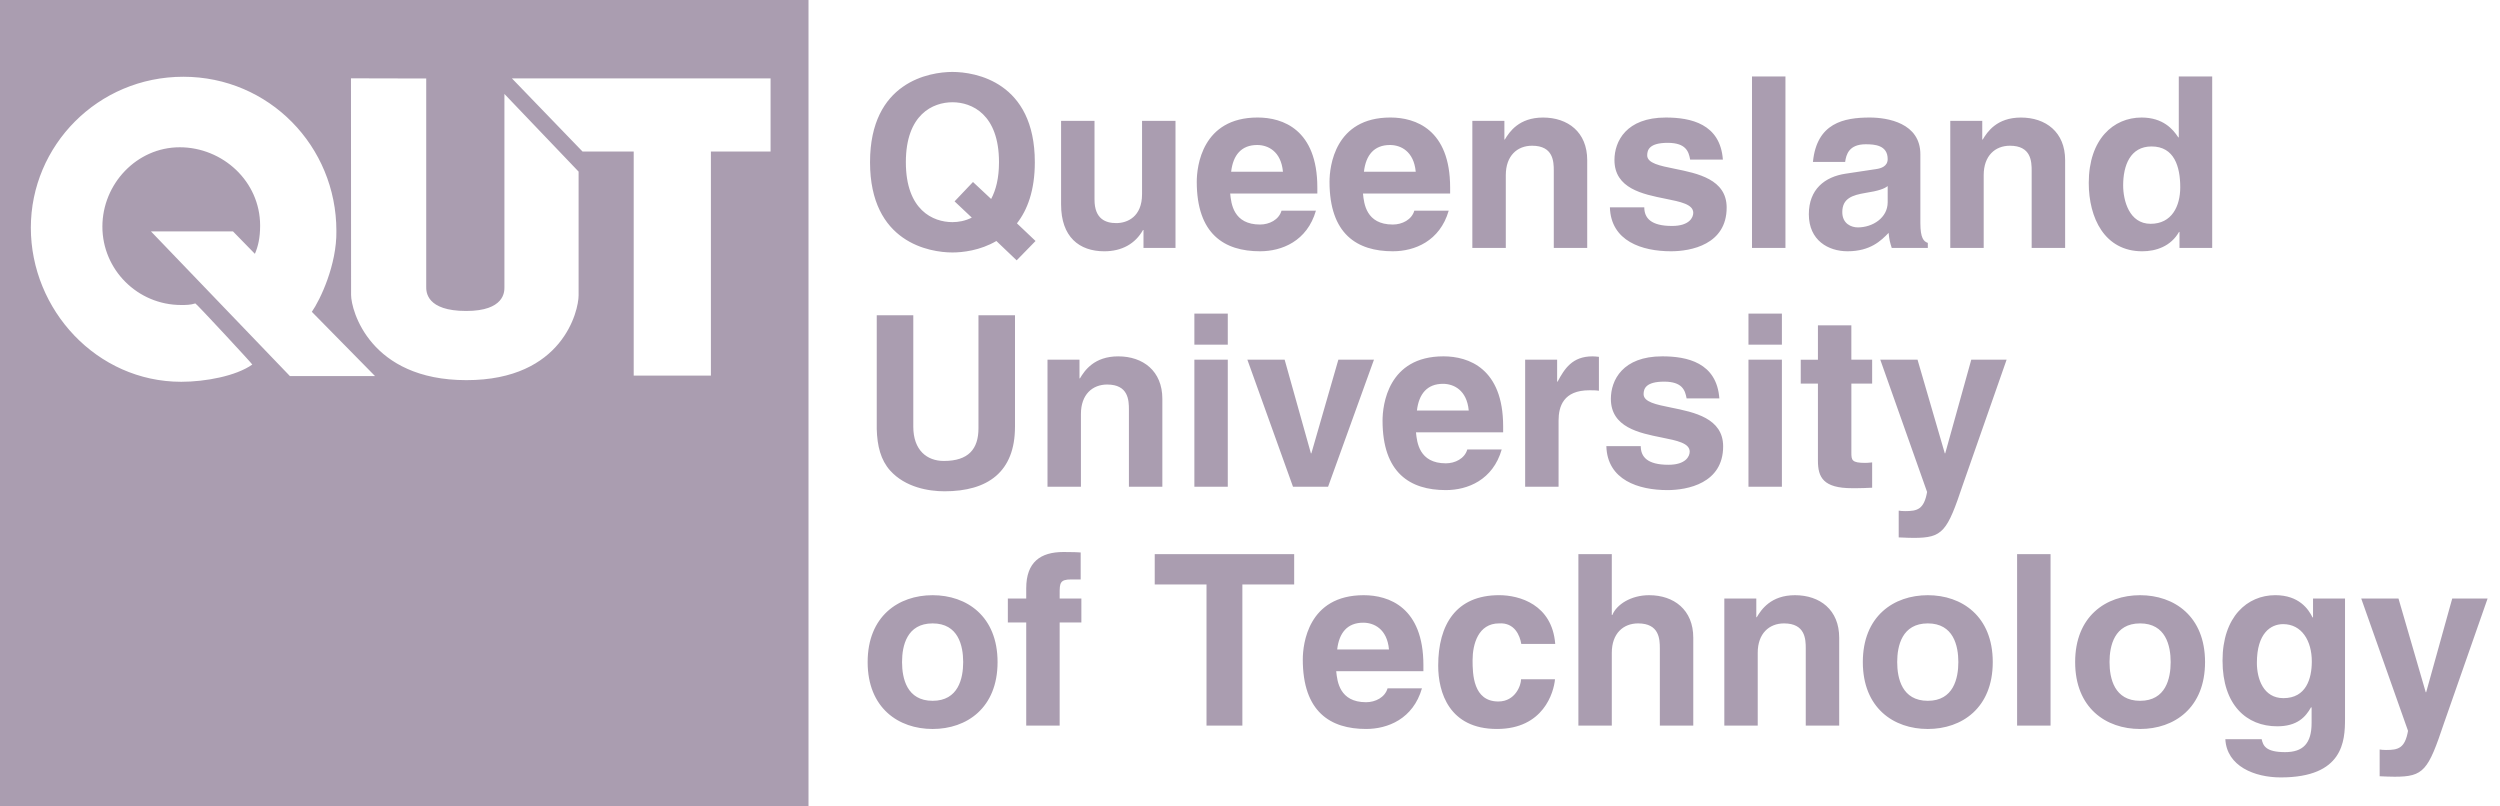 <svg width="155" height="50" viewBox="0 0 155 50" fill="none" xmlns="http://www.w3.org/2000/svg">
<g opacity="0.4">
<path fill-rule="evenodd" clip-rule="evenodd" d="M61.775 14.942L63.033 16.141L64.204 14.942L63.05 13.847C63.7 13.018 64.159 11.804 64.159 10.057C64.159 5.067 60.457 4.46 59.051 4.46C57.644 4.46 53.942 5.067 53.942 10.057C53.942 15.047 57.644 15.653 59.051 15.653C59.671 15.653 60.767 15.535 61.775 14.942ZM61.45 12.336L60.325 11.284L59.184 12.485L60.251 13.491C59.85 13.698 59.421 13.772 59.052 13.772C57.851 13.772 56.163 13.033 56.163 10.056C56.163 7.08 57.851 6.34 59.052 6.34C60.251 6.34 61.938 7.08 61.938 10.056C61.938 11.047 61.746 11.788 61.45 12.336ZM70.896 15.372H72.881V7.494H70.807V12.04C70.807 13.446 69.889 13.832 69.208 13.832C68.571 13.832 67.86 13.595 67.86 12.381V7.494H65.787V12.677C65.787 14.691 66.913 15.58 68.467 15.58C69.563 15.58 70.393 15.105 70.866 14.261H70.896V15.372ZM81.587 13.062C81.587 13.062 81.587 13.061 81.587 13.061V13.062H81.587ZM78.123 15.579C79.47 15.579 81.04 14.956 81.587 13.062H79.454C79.292 13.625 78.699 13.921 78.123 13.921C76.466 13.921 76.333 12.613 76.273 12.014L76.271 11.997H81.675V11.626C81.675 8.027 79.529 7.286 77.975 7.286C74.525 7.286 74.199 10.323 74.199 11.27C74.199 14.512 75.901 15.579 78.123 15.579ZM77.945 8.99C78.611 8.99 79.426 9.375 79.543 10.649H76.331C76.45 9.611 76.968 8.99 77.945 8.99ZM89.82 13.062C89.82 13.062 89.82 13.061 89.82 13.061V13.062H89.82ZM86.354 15.579C87.702 15.579 89.271 14.956 89.82 13.062H87.688C87.526 13.625 86.933 13.921 86.354 13.921C84.696 13.921 84.566 12.612 84.506 12.013L84.504 11.997H89.908V11.626C89.908 8.027 87.762 7.286 86.207 7.286C82.757 7.286 82.43 10.323 82.43 11.27C82.43 14.512 84.134 15.579 86.354 15.579ZM86.178 8.99C86.844 8.99 87.657 9.375 87.776 10.649H84.564C84.681 9.611 85.2 8.99 86.178 8.99ZM96.335 15.372H98.406H98.407V9.924C98.407 8.191 97.209 7.288 95.668 7.288C94.174 7.288 93.582 8.177 93.299 8.651H93.272V7.495H91.285V15.372H93.36V10.856C93.36 9.656 94.07 9.035 94.988 9.035C96.307 9.035 96.335 10.012 96.335 10.59V15.372ZM103.397 8.856C104.523 8.856 104.7 9.389 104.789 9.893V9.894H106.818C106.657 7.673 104.821 7.287 103.279 7.287C100.823 7.287 100.096 8.768 100.096 9.923C100.096 11.688 101.85 12.04 103.256 12.321C104.197 12.51 104.982 12.667 104.982 13.195C104.982 13.491 104.731 14.009 103.665 14.009C102.36 14.009 101.946 13.521 101.946 12.853H99.814C99.873 14.956 101.814 15.579 103.603 15.579C104.834 15.579 107.053 15.163 107.053 12.87C107.053 11.115 105.253 10.751 103.829 10.463C102.897 10.275 102.126 10.119 102.126 9.627C102.126 9.286 102.272 8.856 103.397 8.856ZM108.624 15.372H110.698V4.74H108.624V15.372ZM119.525 15.06C119.27 14.972 119.063 14.764 119.063 13.832H119.063V9.568C119.063 7.628 117.036 7.287 115.924 7.287C114.31 7.287 112.639 7.628 112.402 10.041H114.399C114.461 9.582 114.635 8.945 115.674 8.945C116.206 8.945 117.036 8.989 117.036 9.863C117.036 10.307 116.634 10.441 116.309 10.485L114.444 10.766C113.127 10.958 112.148 11.743 112.148 13.283C112.148 14.913 113.364 15.579 114.549 15.579C115.956 15.579 116.622 14.927 117.094 14.438C117.141 14.882 117.169 15 117.288 15.371H119.525V15.06ZM115.63 11.966C116.489 11.834 116.83 11.699 117.036 11.536V12.544C117.036 13.506 116.102 14.099 115.186 14.099C114.786 14.099 114.222 13.876 114.222 13.151C114.222 12.292 114.861 12.099 115.63 11.966ZM125.963 15.372H128.037H128.038V9.924C128.038 8.191 126.839 7.288 125.298 7.288C123.802 7.288 123.211 8.177 122.93 8.651H122.9V7.495H120.917V15.372H122.989V10.856C122.989 9.656 123.699 9.035 124.616 9.035C125.935 9.035 125.963 10.012 125.963 10.59V15.372ZM135.128 15.372H137.156V4.74H135.085V8.516H135.053C134.728 8.013 134.107 7.287 132.775 7.287C131.042 7.287 129.503 8.62 129.503 11.344C129.503 13.506 130.479 15.58 132.82 15.58C133.679 15.58 134.596 15.268 135.099 14.38H135.128V15.372ZM135.175 11.611C135.175 12.781 134.656 13.876 133.339 13.876C132.006 13.876 131.635 12.425 131.636 11.492C131.636 10.249 132.08 9.08 133.397 9.08C134.819 9.08 135.175 10.352 135.175 11.611ZM58.563 30.46C61.242 30.46 62.929 29.261 62.929 26.462H62.93V19.548H60.665V26.552C60.665 27.841 60.044 28.579 58.519 28.579C57.482 28.579 56.624 27.928 56.624 26.447V19.548H54.358V26.596C54.386 27.662 54.609 28.521 55.187 29.172C56.135 30.224 57.584 30.46 58.563 30.46ZM69.993 30.178H72.066H72.066V24.73C72.066 22.998 70.867 22.094 69.328 22.094C67.832 22.094 67.239 22.983 66.959 23.457H66.928V22.301H64.945V30.178H67.018V25.661C67.018 24.462 67.728 23.841 68.645 23.841C69.963 23.841 69.993 24.818 69.993 25.395V30.178ZM74.051 21.368H76.123V19.442H74.051V21.368ZM76.123 30.178V22.301H74.051V30.178H76.123ZM80.166 30.178H82.341L85.185 22.301H82.978L81.305 28.106H81.276L79.648 22.301H77.337L80.166 30.178ZM89.642 30.386C90.99 30.386 92.559 29.764 93.106 27.868V27.867H90.972C90.812 28.43 90.219 28.726 89.642 28.726C87.982 28.726 87.851 27.413 87.792 26.816L87.79 26.803H93.195V26.432C93.195 22.834 91.047 22.093 89.493 22.093C86.043 22.093 85.718 25.129 85.718 26.078C85.718 29.32 87.421 30.386 89.642 30.386ZM89.464 23.797C90.13 23.797 90.945 24.182 91.062 25.455H87.849C87.97 24.419 88.486 23.797 89.464 23.797ZM96.542 22.301H94.559V30.179H96.631V26.078C96.631 25.205 96.928 24.197 98.539 24.197H98.539C98.733 24.197 98.955 24.197 99.133 24.227V22.124L99.123 22.123C98.993 22.109 98.86 22.094 98.733 22.094C97.476 22.094 97 22.865 96.57 23.663H96.542V22.301ZM103.177 23.662C104.301 23.662 104.479 24.196 104.569 24.701H106.6C106.435 22.479 104.599 22.093 103.058 22.093C100.6 22.093 99.874 23.574 99.874 24.729C99.874 26.495 101.628 26.846 103.035 27.128C103.976 27.317 104.761 27.474 104.761 28.003C104.761 28.298 104.509 28.816 103.443 28.816C102.14 28.816 101.727 28.328 101.727 27.661H99.594C99.651 29.764 101.592 30.386 103.384 30.386C104.613 30.386 106.835 29.971 106.835 27.676C106.835 25.922 105.034 25.558 103.609 25.27C102.676 25.082 101.903 24.926 101.903 24.434C101.903 24.092 102.052 23.662 103.177 23.662ZM108.405 21.368H110.478V19.442H108.405V21.368ZM110.478 30.178V22.301H108.405V30.178H110.478ZM116.073 22.301H114.785H114.784V20.17H112.712V22.302H111.646V23.783H112.712V28.565C112.712 29.587 113.037 30.268 114.829 30.268H115.095C115.404 30.268 115.716 30.254 116.025 30.24L116.073 30.238V28.669C116.052 28.672 116.03 28.674 116.009 28.675C115.883 28.687 115.758 28.699 115.643 28.699C114.803 28.699 114.785 28.521 114.785 28.062V23.782H116.073V22.301ZM118.65 33.349C120.458 33.349 120.722 32.963 121.699 30.046L124.41 22.3H122.219L120.604 28.105H120.577L118.887 22.3H116.577L119.48 30.503C119.288 31.586 118.872 31.689 118.116 31.689C117.942 31.689 117.806 31.675 117.72 31.659V33.319C117.778 33.321 117.838 33.324 117.9 33.326C118.151 33.337 118.426 33.349 118.65 33.349ZM53.794 41.048C53.794 43.894 55.705 45.197 57.822 45.197C59.939 45.197 61.849 43.893 61.849 41.048C61.849 38.207 59.939 36.902 57.822 36.902C55.705 36.902 53.794 38.207 53.794 41.048ZM55.927 41.048C55.927 40.043 56.223 38.651 57.822 38.651C59.421 38.651 59.717 40.043 59.717 41.048C59.717 42.057 59.421 43.45 57.822 43.45C56.224 43.45 55.927 42.057 55.927 41.048ZM63.626 44.988H65.699V38.591H67.045V37.11H65.699V36.8C65.699 36.147 65.714 35.925 66.424 35.925H67.002V34.252C66.824 34.239 66.543 34.224 65.936 34.224C64.515 34.224 63.626 34.846 63.626 36.473V37.11H62.486V38.591H63.626V44.988ZM74.804 44.988H77.027V36.238H80.239V34.356H71.593V36.238H74.804V44.988ZM84.697 45.196C86.043 45.196 87.614 44.573 88.161 42.676H86.029C85.867 43.241 85.274 43.537 84.697 43.537C83.043 43.537 82.909 42.235 82.847 41.634L82.845 41.613H88.251V41.241C88.251 37.644 86.103 36.902 84.548 36.902C81.098 36.902 80.773 39.937 80.773 40.887C80.773 44.129 82.477 45.196 84.697 45.196ZM84.519 38.607C85.185 38.607 86 38.99 86.117 40.265H82.906C83.024 39.225 83.543 38.607 84.519 38.607ZM92.811 45.196C95.698 45.196 96.335 42.929 96.41 42.115V42.114H94.306C94.306 42.485 93.951 43.492 92.898 43.492C91.331 43.492 91.3 41.789 91.3 40.93C91.3 39.953 91.643 38.65 92.946 38.65C93.907 38.591 94.234 39.404 94.32 39.923H96.424C96.231 37.466 94.188 36.901 92.946 36.901C90.278 36.901 89.168 38.723 89.168 41.27C89.168 42.929 89.848 45.196 92.811 45.196ZM102.91 44.988H104.982H104.983V39.537C104.983 37.808 103.783 36.902 102.244 36.902C101.117 36.902 100.229 37.48 99.963 38.131H99.932V34.356H97.86V44.988H99.932V40.471C99.932 39.273 100.644 38.651 101.561 38.651C102.88 38.651 102.91 39.627 102.91 40.207V44.988ZM111.957 44.988H114.029H114.03V39.537C114.03 37.808 112.832 36.902 111.289 36.902C109.797 36.902 109.201 37.792 108.92 38.266H108.891V37.11H106.908V44.988H108.979V40.471C108.979 39.273 109.693 38.651 110.609 38.651C111.926 38.651 111.957 39.627 111.957 40.207V44.988ZM115.495 41.048C115.495 43.894 117.404 45.197 119.524 45.197C121.639 45.197 123.551 43.893 123.551 41.048C123.551 38.207 121.639 36.902 119.524 36.902C117.404 36.902 115.495 38.207 115.495 41.048ZM117.626 41.048C117.626 40.043 117.924 38.651 119.524 38.651C121.12 38.651 121.417 40.043 121.417 41.048C121.417 42.057 121.12 43.45 119.524 43.45C117.924 43.45 117.626 42.057 117.626 41.048ZM125.06 44.988H127.134V34.356H125.06V44.988ZM128.659 41.048C128.659 43.894 130.569 45.197 132.686 45.197C134.804 45.197 136.713 43.893 136.713 41.048C136.713 38.207 134.803 36.902 132.686 36.902C130.569 36.902 128.659 38.207 128.659 41.048ZM130.791 41.048C130.791 40.043 131.088 38.651 132.686 38.651C134.284 38.651 134.581 40.043 134.581 41.048C134.581 42.057 134.284 43.45 132.686 43.45C131.088 43.45 130.791 42.057 130.791 41.048ZM145.391 44.573V37.11V37.109H143.408V38.279H143.376C143.125 37.762 142.532 36.901 141.068 36.901C139.336 36.901 137.797 38.233 137.797 40.958C137.797 43.714 139.29 45.031 141.185 45.031C142.431 45.031 142.947 44.454 143.288 43.846L143.319 43.875V44.823C143.319 46.098 142.785 46.632 141.675 46.632C140.474 46.632 140.313 46.231 140.224 45.832H137.971C138.061 47.505 139.778 48.2 141.407 48.2C145.288 48.2 145.391 45.935 145.391 44.573ZM143.332 41.005C143.332 42.085 142.977 43.285 141.571 43.285C140.34 43.285 139.926 42.101 139.927 41.094C139.927 39.258 140.785 38.696 141.554 38.696C142.71 38.696 143.332 39.731 143.332 41.005ZM148.47 48.157C150.276 48.157 150.543 47.771 151.521 44.855L154.23 37.111H152.037L150.423 42.916H150.395L148.707 37.111H146.397L149.298 45.314C149.106 46.396 148.69 46.499 147.936 46.499C147.76 46.499 147.627 46.486 147.538 46.468V48.128L147.547 48.128C147.842 48.142 148.192 48.157 148.47 48.157ZM50.128 0H0V50H50.128V0ZM31.738 4.859L36.119 9.397H39.29V23.287H44.076V9.397H47.775V4.859H31.738ZM19.334 19.333L23.252 23.316H17.974L9.359 14.346H14.444L15.804 15.738C15.998 15.284 16.128 14.765 16.128 13.988C16.128 11.235 13.796 9.131 11.141 9.131C8.486 9.131 6.348 11.396 6.348 14.054C6.348 16.709 8.519 18.91 11.237 18.91C11.529 18.91 11.795 18.91 12.112 18.813C12.156 18.799 15.668 22.584 15.642 22.602C14.64 23.315 12.727 23.671 11.237 23.671C5.992 23.671 1.912 19.202 1.912 14.118C1.912 9.034 6.057 4.759 11.367 4.759C16.678 4.759 20.856 9.066 20.856 14.312C20.889 16.418 19.852 18.588 19.334 19.333ZM21.76 4.856L21.767 18.284C21.767 19.229 22.922 23.569 28.919 23.569C34.918 23.569 35.873 19.238 35.873 18.317V10.64L31.274 5.825V17.821L31.274 17.827C31.274 18.083 31.274 19.28 28.904 19.28C26.427 19.28 26.425 18.081 26.425 17.79V4.867L21.76 4.856Z" fill="#2A0B3A"/>
</g>
</svg>
